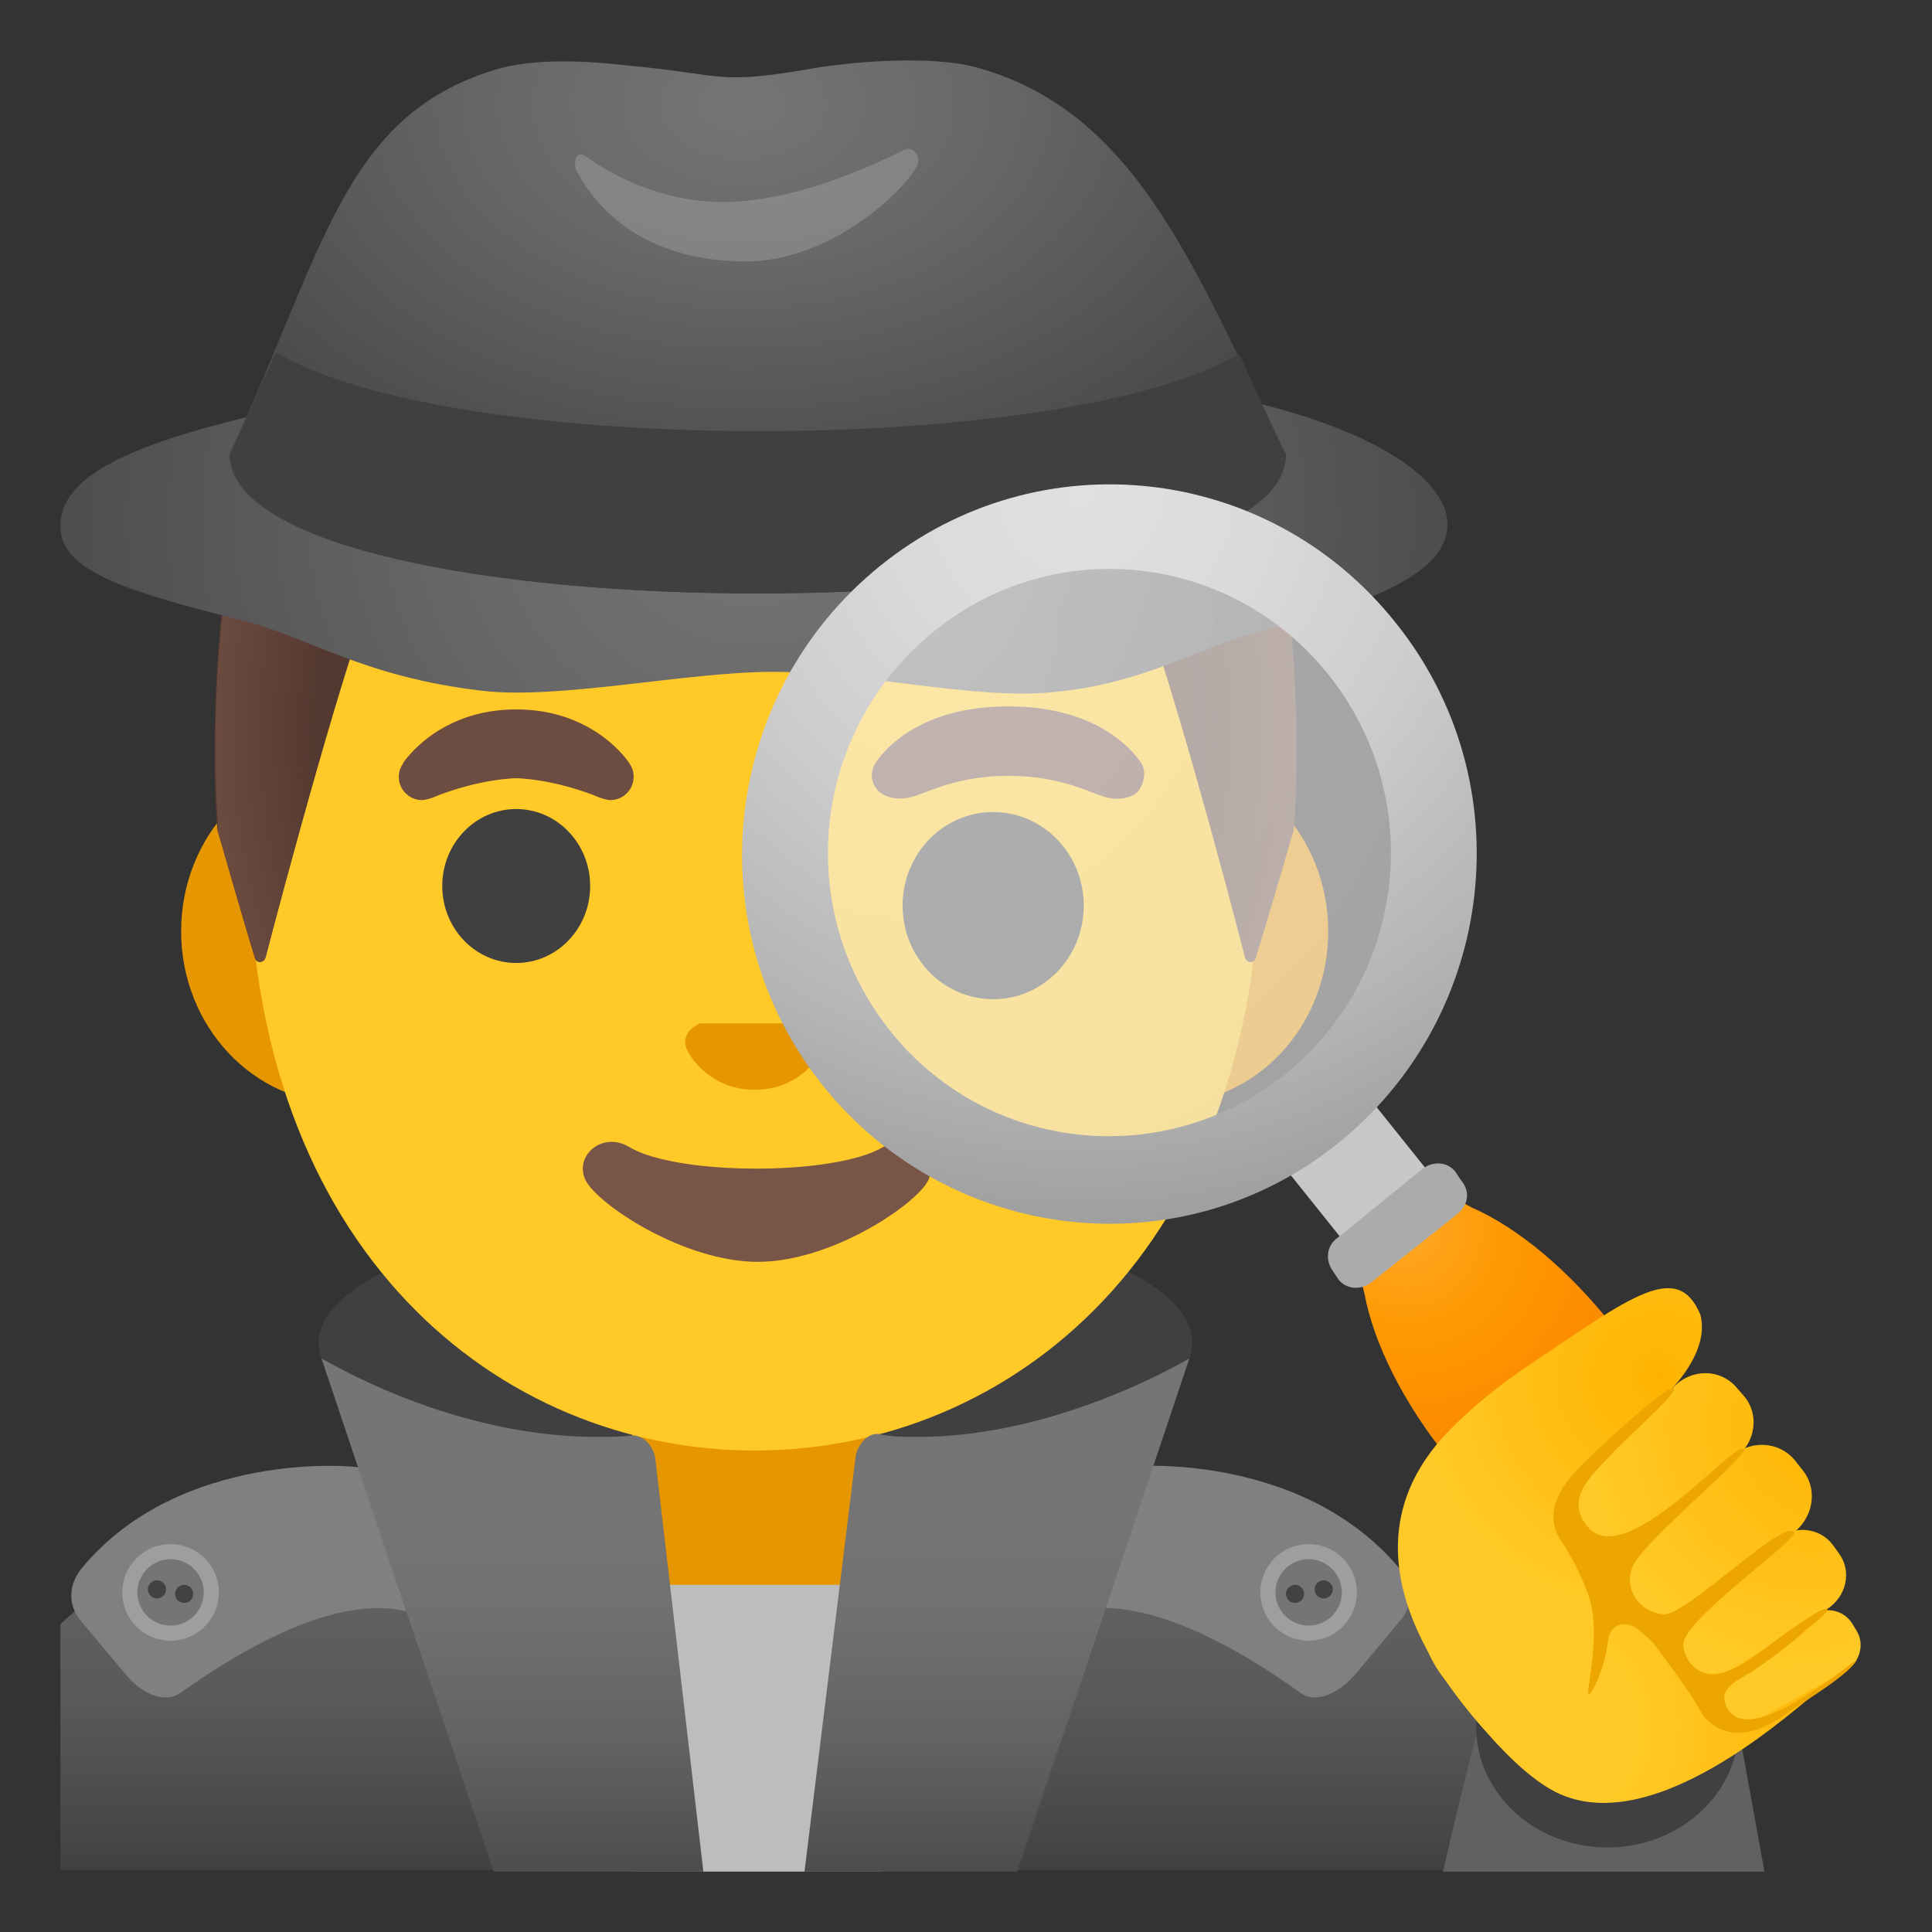 <svg width="128" height="128" style="enable-background:new 0 0 128 128;" xmlns="http://www.w3.org/2000/svg" xmlns:xlink="http://www.w3.org/1999/xlink"><rect width="100%" height="100%" fill="#333333" stroke="none"/><g id="suit_1_"><g><linearGradient id="SVGID_1_" gradientTransform="matrix(1 0 0 -1 0 128)" gradientUnits="userSpaceOnUse" x1="53" x2="53" y1="32.74" y2="-6.33"><stop offset="0.161" style="stop-color:#606060"/><stop offset="0.288" style="stop-color:#606060"/><stop offset="0.449" style="stop-color:#595959"/><stop offset="0.684" style="stop-color:#464646"/><stop offset="0.962" style="stop-color:#262626"/><stop offset="1" style="stop-color:#212121"/></linearGradient><path d="M50.1,95.4H50c-18.1,0-36.8,3.7-46,12.2v2.3v2.1v11.9h95h1.5h1.5v-3.4 C102,103.7,75.7,95.4,50.1,95.4z" style="fill:url(#SVGID_1_);"/></g><path d="M33.48,96.33c4.06,0.85,7.46,22.1,12.28,27.57h5.95c8.4-5.57,16.9-27.57,21.53-29.56 c3.59-1.51,5.76-3.4,5.76-5.38c0-5-12.94-8.97-28.9-8.97s-28.99,4.06-28.99,8.97C21.11,92.08,26.02,94.72,33.48,96.33z" style="fill:#404042;"/></g><path id="neck" d="M49.2,109.3c-4,0-7.3-3.2-7.3-7.2v-9h16.2v9c0,4-3.3,7.2-7.3,7.2H49.2z" style="fill:#E59600;"/><polygon id="shirt" points="58.4,124 60.6,105 39.4,105 41.9,124 " style="fill:#BDBDBD;"/><g id="face"><path id="ears" d="M77.3,50.3H22.7c-5.9,0-10.7,5.1-10.7,11.4s4.8,11.4,10.7,11.4h54.7 C83.2,73.1,88,68,88,61.7S83.2,50.3,77.3,50.3z" style="fill:#E59600;"/><path id="head" d="M50,10.9c-17.4,0-33.5,18.6-33.5,45.4c0,26.6,16.6,39.8,33.5,39.8s33.5-13.2,33.5-39.8 C83.5,29.5,67.4,10.9,50,10.9z" style="fill:#FFCA28;"/><path id="nose" d="M53.9,67.9c-0.1,0-0.2-0.1-0.3-0.1h-7.1c-0.1,0-0.2,0-0.3,0.1c-0.6,0.3-1,0.9-0.7,1.6 s1.7,2.7,4.5,2.7s4.2-2,4.5-2.7C54.9,68.8,54.5,68.2,53.9,67.9z" style="fill:#E59600;"/><path id="mouth" d="M58.5,76c-3.2,1.9-13.6,1.9-16.8,0c-1.8-1.1-3.7,0.6-2.9,2.2s6.5,5.4,11.4,5.4 s10.5-3.8,11.3-5.4C62.2,76.6,60.4,74.9,58.5,76z" style="fill:#795548;"/><g id="eyebrows"><path d="M75.5,50.4c-1.1-1.5-3.7-3.6-8.7-3.6s-7.6,2.1-8.7,3.6c-0.5,0.7-0.4,1.4,0,1.9 c0.3,0.4,1.2,0.8,2.3,0.5s3-1.4,6.4-1.4s5.4,1.1,6.4,1.4s2,0,2.3-0.5C75.8,51.8,76,51,75.5,50.4z" style="fill:#6D4C41;"/><path d="M41.69,50.56L41.69,50.56C41.69,50.55,39.43,47,34.2,47s-7.49,3.55-7.49,3.55l0.01,0.01 c-0.18,0.26-0.3,0.57-0.3,0.9c0,0.86,0.69,1.55,1.55,1.55c0.18,0,0.61-0.13,0.65-0.15c3.13-1.29,5.59-1.3,5.59-1.3 s2.44,0.01,5.57,1.3c0.04,0.02,0.47,0.15,0.65,0.15c0.86,0,1.55-0.69,1.55-1.55C41.98,51.12,41.87,50.81,41.69,50.56z" style="fill:#6D4C41;"/></g><g id="eyes"><ellipse cx="34.2" cy="58.7" rx="4.9" ry="5.1" style="fill:#404040;"/><ellipse cx="65.8" cy="60" rx="6" ry="6.2" style="fill:#404040;"/></g></g><g id="hairGroup"><path id="hair_7_" d="M50.06,9.49L50.06,9.49c-0.01,0-0.01,0-0.01,0s-0.01,0-0.01,0c0,0,0,0,0,0 c-20.82-1.17-29.26,7.68-33.01,19.38c-3.85,11.83-2.67,27-2.58,26.26c0,0.01,1.66,5.83,2.44,8.35c0.11,0.37,0.61,0.33,0.71-0.06 c1.23-4.72,5.4-20.22,7.27-24.52c1.09-2.55,3.85-3.75,6.59-3.03c4.21,1.12,10.99,2.42,18.51,2.41c0.03,0,0.05,0,0.08,0 s0.05,0,0.08,0c7.52,0.01,14.3-1.3,18.52-2.41c2.74-0.72,5.5,0.48,6.59,3.03c1.87,4.28,6.01,19.69,7.25,24.47 c0.1,0.39,0.6,0.43,0.71,0.05c0.83-2.75,1.66-5.52,2.46-8.3c0.09,0.74,1.27-14.43-2.58-26.26C79.32,17.17,70.88,8.32,50.06,9.49z" style="fill:#543930;"/><radialGradient id="hairHighlights_1_" cx="50.087" cy="79.656" gradientTransform="matrix(1 0 0 -1.128 0 138.211)" gradientUnits="userSpaceOnUse" r="36.514"><stop offset="0.794" style="stop-color:#6D4C41;stop-opacity:0"/><stop offset="1" style="stop-color:#6D4C41"/></radialGradient><path id="hairHighlights" d="M85.66,55.13c0.09,0.74,1.27-14.43-2.58-26.26 c-3.76-11.7-12.2-20.55-33.01-19.38c0,0,0,0,0,0c-0.01,0-0.01,0-0.01,0h0c-0.01,0-0.01,0-0.01,0l0,0c-0.65,0-1.28,0.01-1.91,0.02 c-1.24,0.02-2.44,0.07-3.59,0.13c-0.01,0-0.02,0-0.03,0c-0.08,0.01-0.16,0.01-0.24,0.02C9.56,8.44,14.61,54.6,14.44,55.13 c0.81,2.79,1.63,5.56,2.46,8.31c0.11,0.37,0.6,0.33,0.7-0.05c1.24-4.77,5.39-20.2,7.26-24.48c1.09-2.55,3.85-3.75,6.59-3.03 c4.21,1.12,10.99,2.42,18.51,2.41c0.03,0,0.05,0,0.08,0s0.05,0,0.08,0c7.52,0.01,14.3-1.3,18.51-2.41c2.73-0.72,5.5,0.48,6.59,3.03 c1.88,4.3,6.05,19.83,7.26,24.53c0.1,0.38,0.59,0.42,0.7,0.06C83.99,60.98,85.66,55.14,85.66,55.13z" style="fill:url(#hairHighlights_1_);"/></g><g id="suit"><g><defs><rect id="SVGID_2_" height="120" width="120" x="4" y="4"/></defs><clipPath id="SVGID_3_"><use style="overflow:visible;" xlink:href="#SVGID_2_"/></clipPath><g style="clip-path:url(#SVGID_3_);"><path d="M116.9,124l-2.1-11.6l-9.9-2.5c-3.3-0.8-6.5,1.3-7,4.7c0,0-0.8,2.9-2.3,9.4H116.9z" style="fill:#616161;"/></g></g><g><defs><rect id="SVGID_4_" height="120" width="120" x="4" y="4"/></defs><clipPath id="SVGID_5_"><use style="overflow:visible;" xlink:href="#SVGID_4_"/></clipPath><ellipse cx="106.5" cy="114.4" rx="8.7" ry="8" style="clip-path:url(#SVGID_5_);fill:#404042;"/></g><g><defs><rect id="SVGID_6_" height="120" width="120" x="4" y="4"/></defs><clipPath id="SVGID_7_"><use style="overflow:visible;" xlink:href="#SVGID_6_"/></clipPath><g style="clip-path:url(#SVGID_7_);"><path d="M24.55,97.46l-0.3-0.15c-0.59-0.29-12.34-1.25-18.81,6.56c-0.87,1.04-0.96,2.32-0.2,3.38 l3.1,3.7c0.71,0.85,1.69,1.51,2.61,1.51c0.36,0,0.72-0.1,1.04-0.33c8.17-5.79,12.84-6.06,15.32-5.26l2.25,0.72L24.55,97.46z" style="fill:#808080;"/><circle cx="11.3" cy="105.5" r="2.7" style="fill:#757575;stroke:#9E9E9E;stroke-miterlimit:10;"/><g><circle cx="12.2" cy="105.6" r="0.6" style="fill:#424242;"/><circle cx="10.4" cy="105.3" r="0.6" style="fill:#424242;"/></g></g></g><g><defs><rect id="SVGID_8_" height="120" width="120" x="4" y="4"/></defs><clipPath id="SVGID_9_"><use style="overflow:visible;" xlink:href="#SVGID_8_"/></clipPath><g style="clip-path:url(#SVGID_9_);"><path d="M92.67,103.86L92.67,103.86c-6.57-7.8-18.24-6.85-18.82-6.55l-0.3,0.15l-4.99,10.12l2.25-0.72 c2.48-0.8,7.15-0.53,15.25,5.22c0.32,0.27,0.68,0.38,1.05,0.38c1,0,2.07-0.81,2.65-1.5l3.15-3.76 C93.63,106.18,93.54,104.9,92.67,103.86z" style="fill:#808080;"/><circle cx="86.7" cy="105.5" r="2.7" style="fill:#757575;stroke:#9E9E9E;stroke-miterlimit:10;"/><g><circle cx="85.8" cy="105.6" r="0.6" style="fill:#424242;"/><circle cx="87.7" cy="105.3" r="0.6" style="fill:#424242;"/></g></g></g><g><defs><rect id="SVGID_10_" height="120" width="120" x="4" y="4"/></defs><clipPath id="SVGID_11_"><use style="overflow:visible;" xlink:href="#SVGID_10_"/></clipPath><g style="clip-path:url(#SVGID_11_);"><linearGradient id="SVGID_12_" gradientTransform="matrix(1 0 0 -1 0 -1160)" gradientUnits="userSpaceOnUse" x1="33.95" x2="33.95" y1="-1254.816" y2="-1296.17"><stop offset="0.125" style="stop-color:#757575"/><stop offset="0.3" style="stop-color:#707070"/><stop offset="0.502" style="stop-color:#626262"/><stop offset="0.718" style="stop-color:#4B4B4B"/><stop offset="0.942" style="stop-color:#2B2B2B"/><stop offset="1" style="stop-color:#212121"/></linearGradient><path d="M46.6,124l-3.2-27.5c-0.2-0.8-0.8-1.4-1.5-1.4l0,0c-0.8,0.1-1.6,0.1-2.3,0.1 c-7.8,0-14.8-3.2-18.3-5.2l11.4,34H46.6z" style="fill:url(#SVGID_12_);"/><linearGradient id="SVGID_13_" gradientTransform="matrix(1 0 0 -1 0 -1160)" gradientUnits="userSpaceOnUse" x1="66.05" x2="66.05" y1="-1254.789" y2="-1296.17"><stop offset="0.125" style="stop-color:#757575"/><stop offset="0.3" style="stop-color:#707070"/><stop offset="0.502" style="stop-color:#626262"/><stop offset="0.718" style="stop-color:#4B4B4B"/><stop offset="0.942" style="stop-color:#2B2B2B"/><stop offset="1" style="stop-color:#212121"/></linearGradient><path d="M67.4,124l11.4-34c-3.5,2-10.6,5.2-18,5.2c-0.9,0-1.8,0-2.6-0.2h-0.1 c-0.6,0-1.2,0.6-1.4,1.4L53.3,124H67.4z" style="fill:url(#SVGID_13_);"/></g></g></g><g id="hat"><radialGradient id="SVGID_14_" cx="117.293" cy="-1550.55" gradientTransform="matrix(0.918 0 0 -0.782 -57.749 -1177.993)" gradientUnits="userSpaceOnUse" r="61.738"><stop offset="3.200000e-03" style="stop-color:#757575"/><stop offset="0.333" style="stop-color:#686868"/><stop offset="0.941" style="stop-color:#464646"/><stop offset="1" style="stop-color:#424242"/></radialGradient><path d="M83.5,26.76c-4.5-1.14-10.9-2.08-17-2.7c-5.1-0.52-10.7,0.52-16.5,0.52 s-11.4-1.04-16.5-0.52c-6.1,0.52-13.7,2.7-18.2,3.84C7.5,29.88,4,31.95,4,34.86s4.1,4.26,12,6.23c4.5,1.14,8,3.74,15.9,4.67 c5.1,0.62,13.6-1.25,19.3-1.25c5.8,0,13.4,1.87,18.5,1.35c6.1-0.52,9.7-3.01,14.2-4.15c7.9-1.97,12-4.05,12-6.96 C95.9,31.85,91.4,28.73,83.5,26.76z" style="fill:url(#SVGID_14_);"/><radialGradient id="SVGID_15_" cx="140.326" cy="998.628" gradientTransform="matrix(9.800000e-14 0.933 1.413 -1.420000e-13 -1361.817 -123.977)" gradientUnits="userSpaceOnUse" r="33.431"><stop offset="3.200000e-03" style="stop-color:#757575"/><stop offset="0.333" style="stop-color:#686868"/><stop offset="0.941" style="stop-color:#464646"/><stop offset="1" style="stop-color:#424242"/></radialGradient><path d="M64.6,4.44c-2.8-0.73-7.4-0.41-10.2,0c-7.1,1.25-6.1,0.52-12.8-0.1 c-2.7-0.31-6.3-0.52-8.9,0.31c-10,3.12-11.2,11.94-17.5,25.44c0.1,12.36,70,12.25,69.9,0C79,17.21,75,7.24,64.6,4.44z" style="fill:url(#SVGID_15_);"/><path d="M38.8,10.35c3.2,2.28,7.1,3.43,11,2.91 c3.5-0.41,6.9-1.77,10.1-3.32c0.5-0.31,1.1,0.31,0.9,0.94c-0.5,1.35-5.5,6.44-11.4,6.44c-5.5,0-9.2-2.39-11.1-5.82 C37.9,10.98,38.1,9.84,38.8,10.35z" style="opacity:0.2;fill:#EEEEEE;enable-background:new ;"/><path d="M82.1,23.44c-11.6,6.85-52.3,6.85-63.8-0.1c-1,2.18-2,4.47-3,6.75c0.1,12.36,70,12.25,69.9,0 C84.1,27.9,83.1,25.62,82.1,23.44z" style="fill:#404042;"/></g><g id="magnifier"><g style="opacity:0.6;"><radialGradient id="SVGID_16_" cx="191.529" cy="-1031.037" gradientTransform="matrix(0.994 0.111 0.111 -0.994 -14.708 -1004.413)" gradientUnits="userSpaceOnUse" r="41.908"><stop offset="0" style="stop-color:#FAFAFA"/><stop offset="1" style="stop-color:#EEEEEE"/></radialGradient><path d="M90.3,43.4c7.3,9.2,5.8,22.7-3.3,30.1s-22.6,5.8-30-3.4S51.2,47.4,60.4,40 S82.9,34.2,90.3,43.4z" style="fill:url(#SVGID_16_);"/></g><polygon points="101.16,85.78 95.48,90.3 82.84,74.52 88.52,70 " style="fill:#C7C7C7;"/><radialGradient id="SVGID_17_" cx="42.464" cy="-1221.851" gradientTransform="matrix(1 -0.023 -0.023 -1 1.016 -1188.17)" gradientUnits="userSpaceOnUse" r="48.964"><stop offset="0" style="stop-color:#E0E0E0"/><stop offset="0.227" style="stop-color:#DBDBDB"/><stop offset="0.494" style="stop-color:#CDCDCD"/><stop offset="0.779" style="stop-color:#B5B5B5"/><stop offset="1" style="stop-color:#9E9E9E"/></radialGradient><path d="M92.5,41.3C84.1,30.7,68.8,29,58.3,37.5s-12.2,23.9-3.8,34.4s23.7,12.3,34.2,3.8 S100.9,51.8,92.5,41.3z M85.14,71.17c-8.04,6.43-19.78,5.2-26.21-2.93s-5.11-19.87,2.93-26.4s19.78-5.2,26.21,2.93 C94.51,52.9,93.18,64.73,85.14,71.17z" style="fill:url(#SVGID_17_);"/><radialGradient id="SVGID_18_" cx="93.198" cy="46.415" gradientTransform="matrix(1 0 0 -1 0 128)" gradientUnits="userSpaceOnUse" r="13.61"><stop offset="0" style="stop-color:#FFA726"/><stop offset="0.04" style="stop-color:#FFA623"/><stop offset="0.517" style="stop-color:#FF9800"/><stop offset="1" style="stop-color:#FB8C00"/></radialGradient><path d="M113.1,100.6l-0.4-0.5c-0.4-3.4-2.4-7.9-5.8-12.2c-3-3.8-6.4-6.6-9.4-7.9 c-0.8-0.4-1.5-1-2.1-1.7l-0.8-1l-6.2,5l0.8,1c0.6,0.7,1,1.5,1.2,2.4C91,89,93,93,96,96.7c3.4,4.3,7.3,7.3,10.5,8.4l0.4,0.5 c0.4,0.5,1,0.8,1.7,0.8c0.5,0,0.9-0.2,1.3-0.5l0.9-0.7c0.2-0.1,0.4-0.2,0.6-0.4c0.2-0.1,0.3-0.3,0.5-0.5l0.9-0.7 C113.7,102.9,113.9,101.5,113.1,100.6z" style="fill:url(#SVGID_18_);"/><path d="M96.6,80.4L90.8,85c-0.7,0.5-1.6,0.4-2.1-0.2l-0.4-0.6c-0.5-0.7-0.4-1.6,0.2-2.1l5.8-4.7 c0.7-0.5,1.6-0.4,2.1,0.2l0.4,0.6C97.4,78.9,97.3,79.8,96.6,80.4z" style="fill:#ABABAB;"/></g><g id="hand_2_"><radialGradient id="palm_1_" cx="-16.81" cy="164.785" gradientTransform="matrix(-0.635 -0.772 -0.817 0.671 225 -8.707)" gradientUnits="userSpaceOnUse" r="21.685"><stop offset="0.307" style="stop-color:#FFCA28"/><stop offset="1" style="stop-color:#FFB300"/></radialGradient><path id="palm_2_" d="M101.53,97.62c-0.82,0.87-1.56,1.81-2.12,2.86c-0.81,1.5-8.06,4.3-4.06,10.29 c1.17,1.61,4.82,6.69,8.02,8.1c6.69,2.95,16.21-6.33,17.1-6.82c5.6-3.05-8.94-17.41-13.34-17.3c-0.53,0.04-1.32,0.19-2.03,0.3 C103.73,95.29,102.39,96.72,101.53,97.62z" style="fill:url(#palm_1_);"/><radialGradient id="finger_1_" cx="73.896" cy="-24.726" gradientTransform="matrix(0.529 -0.848 -0.848 -0.529 58.046 144.724)" gradientUnits="userSpaceOnUse" r="15.889"><stop offset="0" style="stop-color:#FFB300"/><stop offset="1" style="stop-color:#FFCA28"/></radialGradient><path id="finger_9_" d="M119.9,107.09l-5.74,4.2c-0.75,0.52-0.98,1.47-0.58,2.23l0,0 c0.42,0.84,1.49,1.12,2.37,0.68l6.22-3.44c1.01-0.53,1.41-1.77,0.84-2.71l-0.29-0.48C122.12,106.61,120.83,106.39,119.9,107.09z" style="fill:url(#finger_1_);"/><radialGradient id="finger_2_" cx="93.995" cy="-27.317" gradientTransform="matrix(0.908 -0.483 -0.467 -0.885 11.72 112.458)" gradientUnits="userSpaceOnUse" r="15.873"><stop offset="0" style="stop-color:#FFB300"/><stop offset="1" style="stop-color:#FFCA28"/></radialGradient><path id="finger_8_" d="M98.35,114.61c0,0,1.74-0.08,4.02-0.72c6.9-1.96,2.59-8.93,1.94-10.03 c-3.31-5.64,2.14-7.99,5.8-11.2c0.76-0.67,3.18-3.19,2.54-5.57c-1.53-3.61-4.58-1.2-11.4,3.39c-1.86,1.25-3.6,2.63-5.17,4.23 C88.58,102.3,95.11,110.96,98.35,114.61z" style="fill:url(#finger_2_);"/><radialGradient id="finger_3_" cx="88.496" cy="-33.875" gradientTransform="matrix(0.752 -0.659 -0.659 -0.752 33.161 126.387)" gradientUnits="userSpaceOnUse" r="18.06"><stop offset="0" style="stop-color:#FFB300"/><stop offset="1" style="stop-color:#FFCA28"/></radialGradient><path id="finger_7_" d="M114.64,96.58l-7.56,6.87c-1.02,0.91-0.41,1.75,0.32,2.82l0,0 c0.78,1.18,1.64,2.04,2.88,1.21l8.41-5.83c1.42-0.98,1.79-2.91,0.77-4.21l-0.52-0.66C117.88,95.46,115.92,95.36,114.64,96.58z" style="fill:url(#finger_3_);"/><radialGradient id="finger_5_" cx="96.334" cy="-36.662" gradientTransform="matrix(0.838 -0.545 -0.545 -0.838 21.149 116.159)" gradientUnits="userSpaceOnUse" r="17.259"><stop offset="0" style="stop-color:#FFB300"/><stop offset="1" style="stop-color:#FFCA28"/></radialGradient><path id="finger_6_" d="M110.88,91.9l-6.19,6.28c-0.93,0.92-1.03,2.33-0.28,3.32l0,0 c0.8,1.09,2.4,1.23,3.54,0.38l7.06-5.32c1.31-1,1.57-2.87,0.53-4.07l-0.53-0.61C113.93,90.67,112.04,90.67,110.88,91.9z" style="fill:url(#finger_5_);"/><radialGradient id="finger_10_" cx="79.841" cy="-28.711" gradientTransform="matrix(0.638 -0.77 -0.77 -0.638 46.936 137.04)" gradientUnits="userSpaceOnUse" r="17.265"><stop offset="0" style="stop-color:#FFB300"/><stop offset="1" style="stop-color:#FFCA28"/></radialGradient><path id="finger_4_" d="M117.65,102.04l-6.13,5.25c-0.93,0.76-1.13,2.04-0.52,3l0,0 c0.64,1.06,2.08,1.32,3.19,0.63l6.85-4.31c1.28-0.81,1.67-2.49,0.81-3.67l-0.43-0.6C120.53,101.17,118.81,101.02,117.65,102.04z" style="fill:url(#finger_10_);"/><path id="tone_1_" d="M118.86,101.51c-0.6-0.97-7.14,5.5-8.6,5.44c-1.67-0.07-2.82-1.81-2.01-3.33 c0.92-1.71,7.58-7.21,7.28-7.59c-0.56-0.71-7.88,8.24-10.39,5.07c-1.56-1.96,0.55-3.56,1.77-4.9c0.72-0.79,4.2-3.9,4-4.16 c-0.2-0.25-1.04,0.52-1.15,0.59c-0.72,0.45-4.77,4.08-5.72,5.24c-1.57,1.92-1.21,3.35-0.61,4.21c0.7,1.01,1.43,2.5,1.83,3.66 c0.84,2.47-0.16,6.13-0.03,6.45c0.14,0.34,1.12-1.69,1.31-3.51c0.11-1.07,1.15-1.4,1.99-0.72c0.51,0.42,0.96,0.82,1.12,1.04 c0.34,0.46,2.36,3.15,2.91,4.18c0.21,0.4,0.4,0.7,0.81,1.01c0.3,0.23,0.64,0.4,1.01,0.5c1.64,0.45,3.17-0.58,4.41-1.44 c0.74-0.52,3.86-2.4,4.23-3.3c-1.61,1.2-7.11,5.64-8.55,3.28c-0.78-1.34,0.6-1.85,1.48-2.41c1-0.63,2.77-1.95,3.63-2.76 c0.24-0.23,1.63-1.25,1.48-1.45c-0.23-0.29-3.13,1.87-3.46,2.11c-1.19,0.85-3.49,2.91-5.08,1.94c-0.58-0.36-0.99-1.04-0.99-1.73 C111.53,107.27,119.17,102.01,118.86,101.51z" style="fill:#EDA600;"/></g></svg>